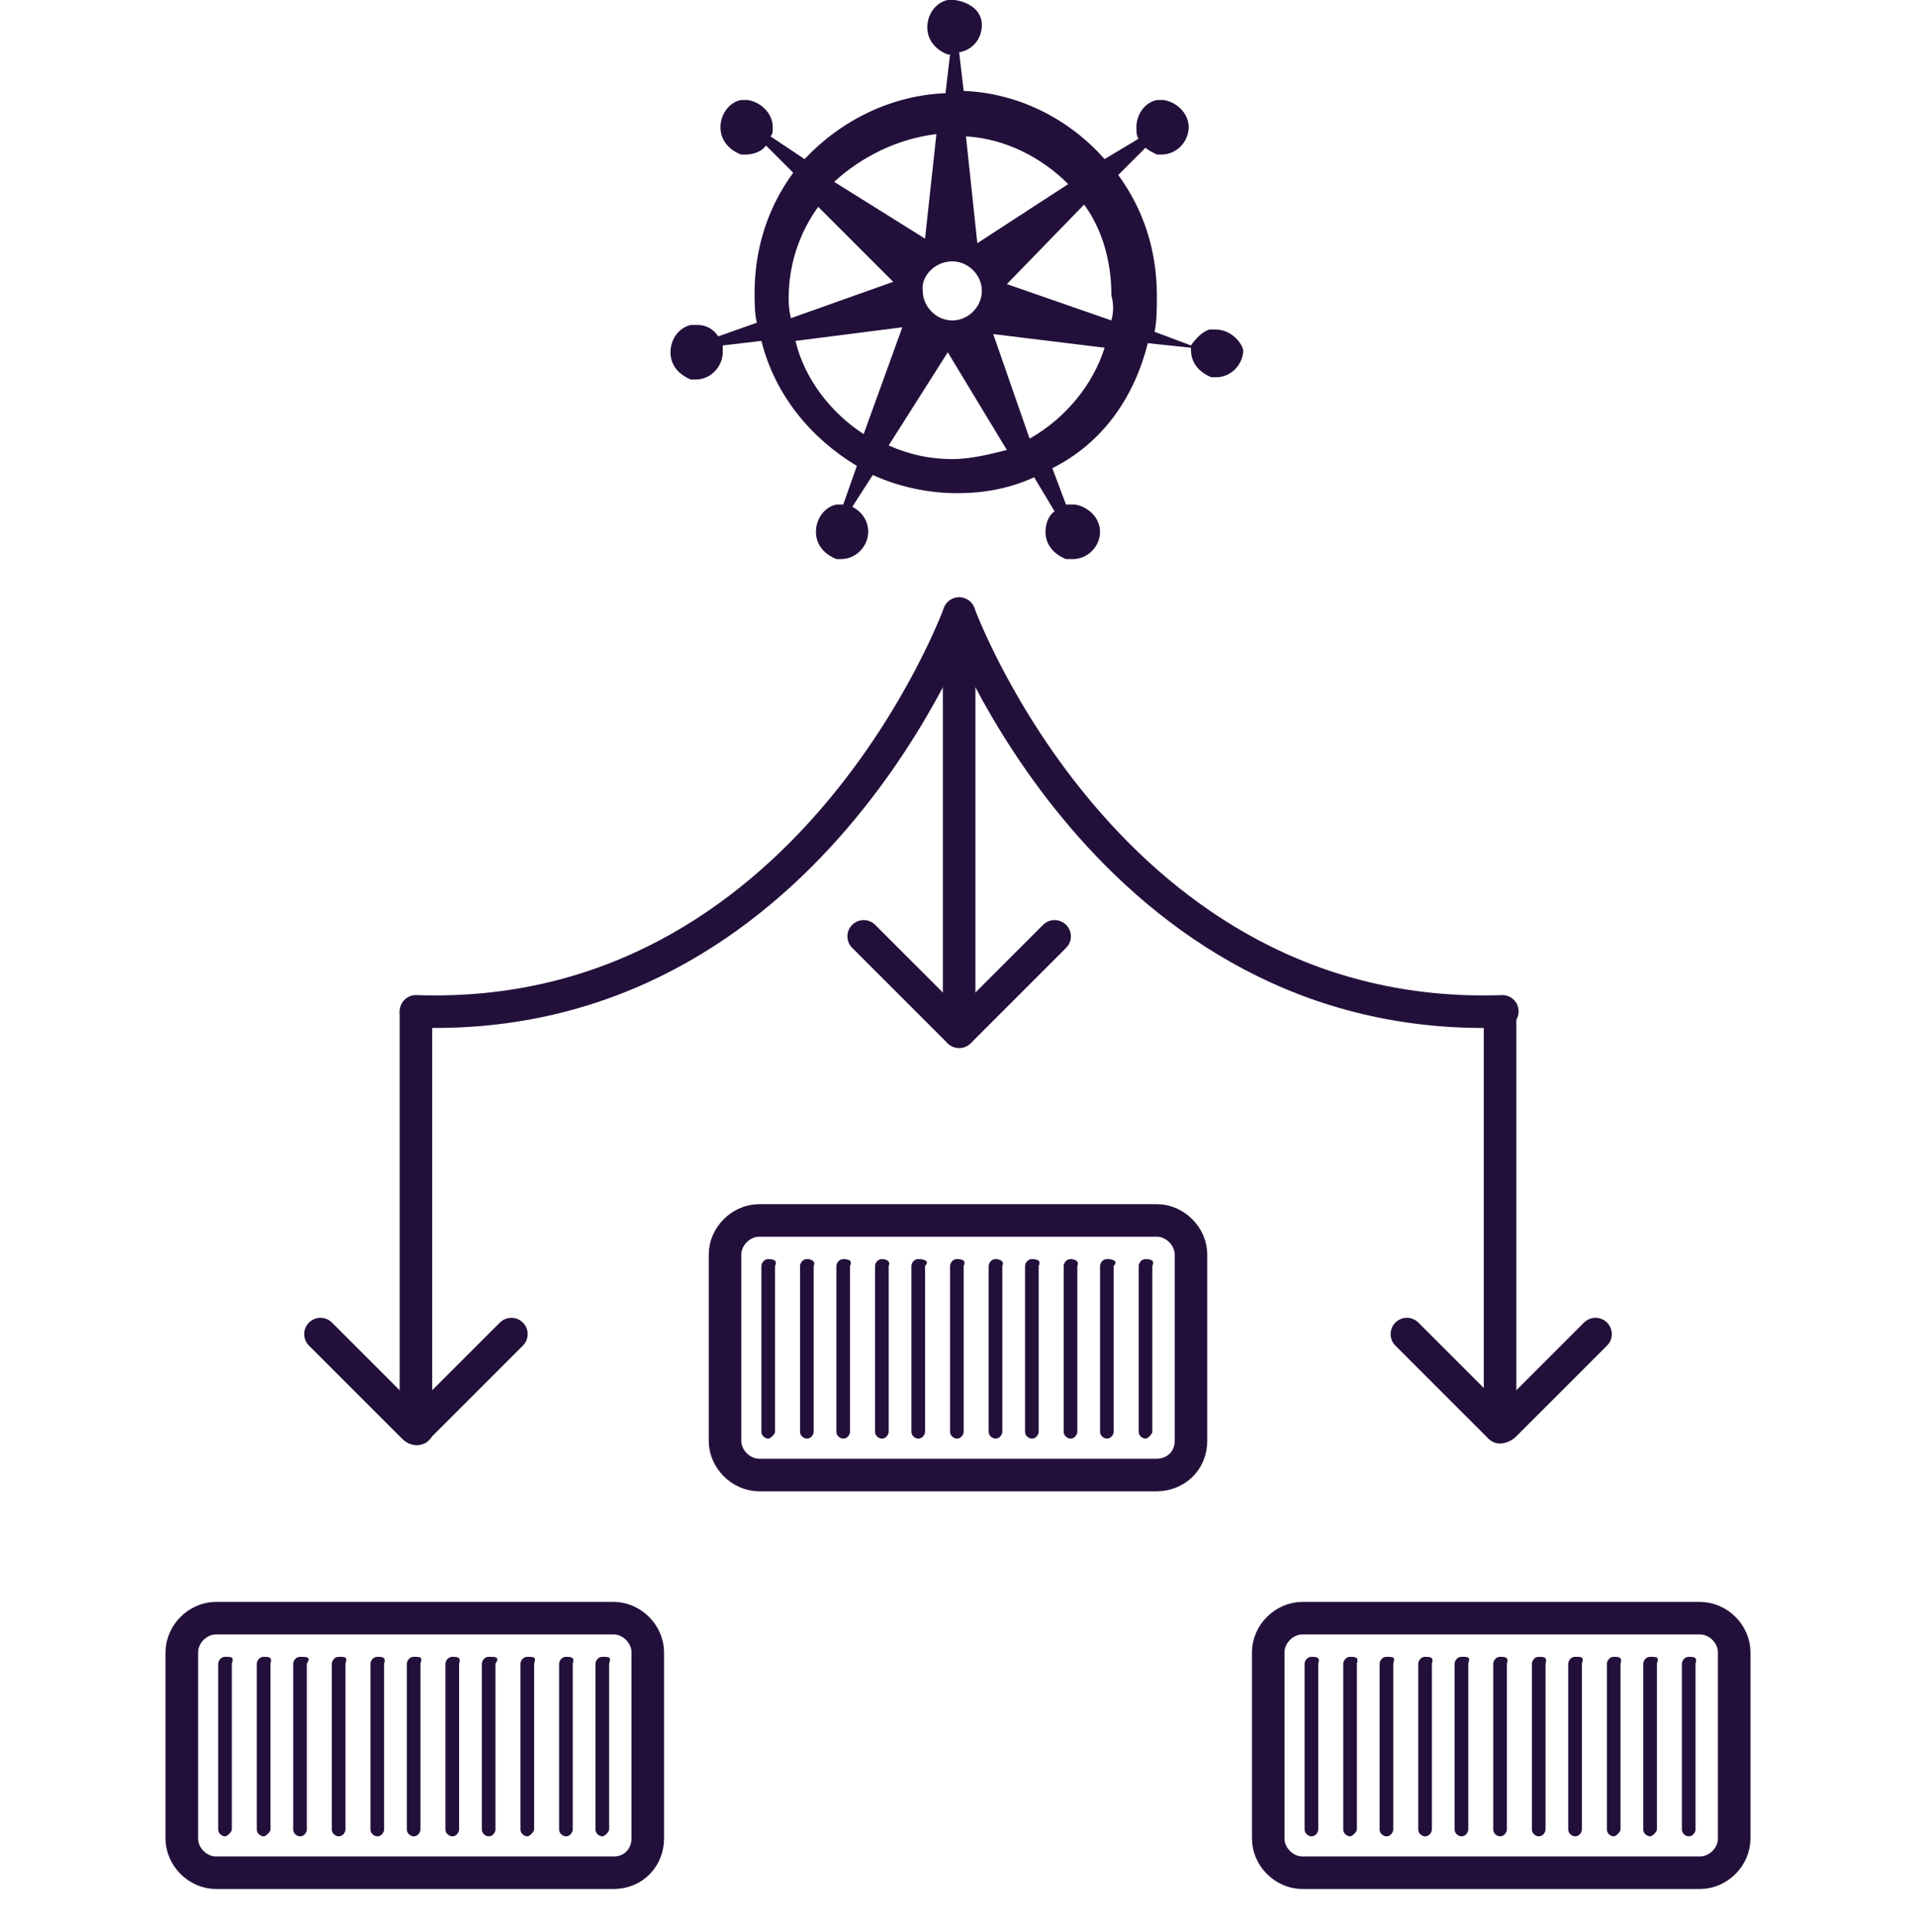 <?xml version="1.0" encoding="utf-8"?>
<!-- Generator: Adobe Illustrator 24.0.1, SVG Export Plug-In . SVG Version: 6.00 Build 0)  -->
<svg version="1.1" id="Layer_1" xmlns="http://www.w3.org/2000/svg" xmlns:xlink="http://www.w3.org/1999/xlink" x="0px" y="0px"
	 viewBox="0 0 84.3 85" style="enable-background:new 0 0 84.3 85;" xml:space="preserve">
<style type="text/css">
	.st0{display:none;}
	
		.st1{display:inline;fill:#FFFFFF;stroke:#23103A;stroke-width:1.423;stroke-linecap:round;stroke-linejoin:round;stroke-miterlimit:10;}
	.st2{display:inline;fill:#F6F6F6;}
	.st3{display:inline;fill:#8BD2DC;}
	
		.st4{display:inline;fill:none;stroke:#23103A;stroke-width:1.423;stroke-linecap:round;stroke-linejoin:round;stroke-miterlimit:10;}
	.st5{display:inline;fill:#23103A;}
	.st6{display:inline;}
	.st7{fill:none;stroke:#23103A;stroke-width:1.416;stroke-linecap:round;stroke-linejoin:round;stroke-miterlimit:10;}
	.st8{fill:#FFFFFF;stroke:#23103A;stroke-width:1.416;stroke-linecap:round;stroke-linejoin:round;stroke-miterlimit:10;}
	.st9{fill:#828599;}
	.st10{fill:none;stroke:#23103A;stroke-width:1.423;stroke-miterlimit:10;}
	.st11{fill:none;stroke:#23103A;stroke-width:1.423;stroke-linecap:round;stroke-miterlimit:10;}
	.st12{fill:#BCE5EB;}
	.st13{fill:none;stroke:#23103A;stroke-width:1.423;stroke-linecap:round;stroke-linejoin:round;stroke-miterlimit:10;}
	.st14{fill:none;stroke:#23103A;stroke-width:1.432;stroke-linecap:round;stroke-miterlimit:10;}
	.st15{fill:none;stroke:#23103A;stroke-width:1.432;stroke-miterlimit:10;}
	.st16{fill:#23103A;}
</style>
<g id="Layer_2_1_" class="st0">
	<polygon class="st1" points="40.3,69.5 28.6,69.5 23.8,83.8 45.2,83.8 	"/>
	<rect x="1.7" y="60.3" class="st2" width="65.6" height="9.2"/>
	<path class="st3" d="M67.2,39.6c-1.1,0-2.1-0.3-2.9-0.7c-2-0.1-3.5-1-4.4-2.4c-1.6-0.8-2.6-2.3-2.9-4c-0.8-1.3-1.1-2.9-0.9-4.4
		l-1.9-1.9H1.7v34h65.6L67.2,39.6L67.2,39.6z"/>
	<path class="st1" d="M43.6,41.2c-1,0-2,0.2-2.9,0.5c-3-4.3-7.9-7.1-13.6-7.1c-9.1,0-16.5,7.4-16.5,16.5h42.9
		C53.5,45.7,49,41.2,43.6,41.2z"/>
	<polyline class="st4" points="67.3,39.5 67.3,69.5 1.7,69.5 1.7,26.3 52,26.3 	"/>
	<line class="st4" x1="1.7" y1="60.3" x2="57.6" y2="60.3"/>
	<path class="st5" d="M85.6,29.4c-0.1,0-0.1,0-0.2,0l0,0l0,0c-0.1,0-0.2,0-0.2,0s0,0-0.1,0s-0.1,0-0.2,0l0,0c-0.6,0.2-1,0.6-1.2,1.1
		L81,29.7c0.1-0.8,0.2-1.6,0.2-2.5c0-3.1-1-6-2.7-8.3l1.9-1.9c0.2,0.2,0.5,0.4,0.8,0.4l0,0c0.1,0,0.1,0,0.2,0c0,0,0,0,0.1,0
		s0.2,0,0.3,0c1.1,0,1.9-0.9,1.9-1.9s-0.8-1.8-1.7-1.9c-0.1,0-0.1,0-0.2,0l0,0l0,0c-0.1,0-0.2,0-0.3,0c0,0,0,0-0.1,0s-0.1,0-0.2,0
		l0,0l0,0c-0.8,0.2-1.4,1-1.4,1.9c0,0.3,0.1,0.6,0.2,0.8l-2.3,1.5c-2.4-2.7-5.9-4.5-9.8-4.7l-0.3-2.7c0.9-0.2,1.6-1,1.6-1.9
		c0-1-0.8-1.8-1.7-1.9c-0.1,0-0.1,0-0.2,0l0,0l0,0c-0.1,0-0.2,0-0.2,0s0,0-0.1,0s-0.1,0-0.2,0l0,0c-0.8,0.2-1.4,1-1.4,1.9
		s0.6,1.6,1.4,1.9l0,0c0,0,0.1,0,0.2,0l-0.3,2.7c-3.8,0.2-7.3,1.9-9.7,4.6l-2.4-1.5c0.1-0.2,0.1-0.5,0.1-0.7c0-1-0.8-1.8-1.7-1.9
		c-0.1,0-0.1,0-0.2,0l0,0l0,0c-0.1,0-0.2,0-0.3,0c0,0,0,0-0.1,0s-0.1,0-0.2,0l0,0l0,0c-0.8,0.2-1.4,1-1.4,1.9c0,0.9,0.6,1.6,1.4,1.9
		l0,0c0.1,0,0.1,0,0.2,0c0,0,0,0,0.1,0s0.2,0,0.3,0c0.5,0,1-0.2,1.4-0.6l1.9,1.9c-1.7,2.3-2.8,5.2-2.8,8.3c0,0.7,0.1,1.4,0.2,2.1
		L50.8,30c-0.3-0.5-0.8-0.8-1.4-0.8c-0.1,0-0.1,0-0.2,0l0,0l0,0c-0.1,0-0.2,0-0.2,0s0,0-0.1,0s-0.1,0-0.2,0l0,0
		c-0.8,0.2-1.4,1-1.4,1.9s0.6,1.6,1.4,1.9l0,0l0,0c0.1,0,0.1,0,0.2,0c0,0,0,0,0.1,0s0.2,0,0.3,0c1.1,0,1.9-0.9,1.9-1.9
		c0-0.1,0-0.3,0-0.4l2.7-0.3c0.9,3.7,3.4,6.9,6.6,8.7L59.4,42c-0.1,0-0.1,0-0.2,0l0,0l0,0c-0.1,0-0.2,0-0.3,0c0,0,0,0-0.1,0
		s-0.1,0-0.2,0l0,0c-0.8,0.2-1.4,1-1.4,1.9s0.6,1.6,1.4,1.9l0,0l0,0c0.1,0,0.1,0,0.2,0c0,0,0,0,0.1,0s0.2,0,0.3,0
		c1.1,0,1.9-0.9,1.9-1.9c0-0.8-0.5-1.4-1.1-1.7l1.4-2.3c1.8,0.8,3.7,1.3,5.8,1.3c1.9,0,3.7-0.4,5.3-1l1.5,2.3
		c-0.4,0.4-0.7,0.9-0.7,1.5c0,0.9,0.6,1.6,1.4,1.9l0,0l0,0c0.1,0,0.1,0,0.2,0c0,0,0,0,0.1,0s0.2,0,0.3,0c1.1,0,1.9-0.9,1.9-1.9
		s-0.8-1.8-1.7-1.9c-0.1,0-0.1,0-0.2,0l0,0l0,0l0,0c-0.1,0-0.2,0-0.2,0s0,0-0.1,0s-0.1,0-0.2,0l0,0c-0.1,0-0.1,0-0.2,0.1l-0.9-2.5
		c3.4-1.8,6-4.9,7-8.7l2.7,0.3v0.1c0,0.9,0.6,1.6,1.4,1.9l0,0l0,0c0.1,0,0.1,0,0.2,0c0,0,0,0,0.1,0s0.2,0,0.3,0
		c1.1,0,1.9-0.9,1.9-1.9C87.3,30.3,86.5,29.5,85.6,29.4z M75.4,19.4l-6.3,4L68.2,16C71,16.3,73.5,17.5,75.4,19.4z M67.3,24.8
		c1.2,0,2.1,0.9,2.1,2.1S68.5,29,67.3,29s-2.1-0.9-2.1-2.1C65.2,25.8,66.1,24.8,67.3,24.8z M66.3,16l-0.8,7.3l-6.2-4
		C61.1,17.5,63.6,16.3,66.3,16z M56,27.2c0-2.4,0.7-4.6,2-6.4l5.2,5.1l-7.1,2.4C56.1,28,56,27.6,56,27.2z M61.3,36.7
		c-2.3-1.5-4-3.7-4.8-6.4l7.4-0.9L61.3,36.7z M67.3,38.4c-1.5,0-3-0.3-4.3-0.9l4-6.5l4.2,6.7C69.9,38.2,68.6,38.4,67.3,38.4z
		 M72.8,37l-2.6-7.3l7.8,0.9C77.1,33.3,75.2,35.6,72.8,37z M78.4,28.8l-7.3-2.5l5.4-5.4c1.2,1.8,1.9,4,1.9,6.3
		C78.5,27.8,78.5,28.3,78.4,28.8z"/>
	<line class="st4" x1="6.6" y1="26.3" x2="55" y2="26.3"/>
</g>
<g id="Layer_3" class="st0">
	<circle class="st3" cx="44.1" cy="49.7" r="33.6"/>
	<g class="st6">
		<path class="st7" d="M36.7,83.1c2.4,0.5,4.9,0.8,7.5,0.8c18.9,0,34.2-15.3,34.2-34.2S63.1,15.6,44.2,15.6S10,30.9,10,49.8
			c0,10,4.3,19,11.2,25.3"/>
		<polyline class="st7" points="44.2,25.5 44.2,49.8 33.6,39.1 		"/>
		<line class="st7" x1="16.2" y1="14.9" x2="19.6" y2="18.3"/>
		<line class="st7" x1="17.9" y1="11.7" x2="12.9" y2="16.8"/>
		<line class="st7" x1="71.5" y1="15" x2="68.1" y2="18.3"/>
		<line class="st7" x1="74.7" y1="16.7" x2="69.6" y2="11.7"/>
		<path class="st8" d="M47.4,1.1h-6.3c-5.6,0-10.2,4.6-10.2,10.2l0,0h26.7l0,0C57.6,5.6,53,1.1,47.4,1.1z"/>
	</g>
</g>
<path class="st9" d="M316.8,33.8V8.6l-1-1h-60.3l-1,1V86l1,1h61.2"/>
<line class="st10" x1="254.6" y1="16.2" x2="316.8" y2="16.2"/>
<line class="st10" x1="254.6" y1="24.7" x2="316.8" y2="24.7"/>
<line class="st11" x1="254.6" y1="33.3" x2="303" y2="33.3"/>
<line class="st11" x1="254.6" y1="42.7" x2="298" y2="42.7"/>
<line class="st11" x1="254.6" y1="52.1" x2="293" y2="52.1"/>
<line class="st11" x1="254.6" y1="61" x2="288" y2="61"/>
<line class="st11" x1="254.6" y1="69.8" x2="288.3" y2="69.8"/>
<line class="st11" x1="254.6" y1="78.7" x2="288.3" y2="78.7"/>
<path class="st10" d="M314.3,87h-57.2c-1.4,0-2.5-1.1-2.5-2.5V10.1c0-1.4,1.1-2.5,2.5-2.5h57.2c1.4,0,2.5,1.1,2.5,2.5v74.4
	C316.8,85.9,315.7,87,314.3,87z"/>
<circle class="st12" cx="316.8" cy="66.7" r="20.3"/>
<circle class="st12" cx="316.8" cy="66.7" r="16.8"/>
<path class="st13" d="M304.9,78.6c-3-3-4.9-7.3-4.9-11.9c0-9.3,7.5-16.8,16.8-16.8c9.3,0,16.8,7.5,16.8,16.8s-7.5,16.8-16.8,16.8"/>
<circle class="st13" cx="316.8" cy="66.7" r="20.3"/>
<polyline class="st11" points="307,69.9 312.3,75.2 326.5,61 "/>
<g>
	<path class="st14" d="M38,41.2l4.1,4.1c0.1,0.1,0.1,0.1,0.2,0l4.1-4.1"/>
	<line class="st14" x1="42.2" y1="45.4" x2="42.2" y2="27.1"/>
</g>
<g>
	<path class="st14" d="M61.9,58.7l4,4c0.1,0.1,0.2,0.1,0.3,0l4-4"/>
	<line class="st14" x1="66" y1="62.8" x2="66" y2="44.6"/>
</g>
<g>
	<path class="st14" d="M14.1,58.7l4.1,4.1c0.1,0.1,0.2,0.1,0.2,0l4.1-4.1"/>
	<line class="st14" x1="18.3" y1="62.8" x2="18.3" y2="44.6"/>
</g>
<g>
	<path class="st15" d="M74.8,82.4H57.3c-0.8,0-1.5-0.7-1.5-1.5v-8.2c0-0.8,0.7-1.5,1.5-1.5h17.5c0.8,0,1.5,0.7,1.5,1.5v8.2
		C76.3,81.7,75.6,82.4,74.8,82.4z"/>
	<path class="st16" d="M66,72.9c-0.2,0-0.3,0.2-0.3,0.3v7.3c0,0.2,0.2,0.3,0.3,0.3c0.2,0,0.3-0.2,0.3-0.3v-7.3
		C66.4,72.9,66.2,72.9,66,72.9z"/>
	<path class="st16" d="M64.3,72.9c-0.2,0-0.3,0.2-0.3,0.3v7.3c0,0.2,0.2,0.3,0.3,0.3c0.2,0,0.3-0.2,0.3-0.3v-7.3
		C64.7,72.9,64.6,72.9,64.3,72.9z"/>
	<path class="st16" d="M62.7,72.9c-0.2,0-0.3,0.2-0.3,0.3v7.3c0,0.2,0.2,0.3,0.3,0.3c0.2,0,0.3-0.2,0.3-0.3v-7.3
		C63.1,72.9,62.9,72.9,62.7,72.9z"/>
	<path class="st16" d="M61,72.9c-0.2,0-0.3,0.2-0.3,0.3v7.3c0,0.2,0.2,0.3,0.3,0.3c0.2,0,0.3-0.2,0.3-0.3v-7.3
		C61.4,72.9,61.3,72.9,61,72.9z"/>
	<path class="st16" d="M72.6,72.9c-0.2,0-0.3,0.2-0.3,0.3v7.3c0,0.2,0.2,0.3,0.3,0.3s0.3-0.2,0.3-0.3v-7.3
		C73,72.9,72.9,72.9,72.6,72.9z"/>
	<path class="st16" d="M74.3,72.9c-0.2,0-0.3,0.2-0.3,0.3v7.3c0,0.2,0.2,0.3,0.3,0.3c0.2,0,0.3-0.2,0.3-0.3v-7.3
		C74.7,72.9,74.5,72.9,74.3,72.9z"/>
	<path class="st16" d="M59.4,72.9c-0.2,0-0.3,0.2-0.3,0.3v7.3c0,0.2,0.2,0.3,0.3,0.3s0.3-0.2,0.3-0.3v-7.3
		C59.8,72.9,59.6,72.9,59.4,72.9z"/>
	<path class="st16" d="M57.7,72.9c-0.2,0-0.3,0.2-0.3,0.3v7.3c0,0.2,0.2,0.3,0.3,0.3c0.2,0,0.3-0.2,0.3-0.3v-7.3
		C58.1,72.9,57.9,72.9,57.7,72.9z"/>
	<path class="st16" d="M71,72.9c-0.2,0-0.3,0.2-0.3,0.3v7.3c0,0.2,0.2,0.3,0.3,0.3s0.3-0.2,0.3-0.3v-7.3
		C71.4,72.9,71.2,72.9,71,72.9z"/>
	<path class="st16" d="M69.3,72.9c-0.2,0-0.3,0.2-0.3,0.3v7.3c0,0.2,0.2,0.3,0.3,0.3c0.2,0,0.3-0.2,0.3-0.3v-7.3
		C69.7,72.9,69.6,72.9,69.3,72.9z"/>
	<path class="st16" d="M67.7,72.9c-0.2,0-0.3,0.2-0.3,0.3v7.3c0,0.2,0.2,0.3,0.3,0.3c0.2,0,0.3-0.2,0.3-0.3v-7.3
		C68.1,72.9,67.9,72.9,67.7,72.9z"/>
</g>
<g>
	<path class="st15" d="M50.9,64.9H33.4c-0.8,0-1.5-0.7-1.5-1.5v-8.2c0-0.8,0.7-1.5,1.5-1.5h17.5c0.8,0,1.5,0.7,1.5,1.5v8.2
		C52.4,64.3,51.7,64.9,50.9,64.9z"/>
	<path class="st16" d="M42.1,55.4c-0.2,0-0.3,0.2-0.3,0.3V63c0,0.2,0.2,0.3,0.3,0.3c0.2,0,0.3-0.2,0.3-0.3v-7.3
		C42.5,55.5,42.4,55.4,42.1,55.4z"/>
	<path class="st16" d="M40.4,55.4c-0.2,0-0.3,0.2-0.3,0.3V63c0,0.2,0.2,0.3,0.3,0.3c0.2,0,0.3-0.2,0.3-0.3v-7.3
		C40.9,55.5,40.7,55.4,40.4,55.4z"/>
	<path class="st16" d="M38.8,55.4c-0.2,0-0.3,0.2-0.3,0.3V63c0,0.2,0.2,0.3,0.3,0.3c0.2,0,0.3-0.2,0.3-0.3v-7.3
		C39.2,55.5,39,55.4,38.8,55.4z"/>
	<path class="st16" d="M37.1,55.4c-0.2,0-0.3,0.2-0.3,0.3V63c0,0.2,0.2,0.3,0.3,0.3c0.2,0,0.3-0.2,0.3-0.3v-7.3
		C37.5,55.5,37.4,55.4,37.1,55.4z"/>
	<path class="st16" d="M48.7,55.4c-0.2,0-0.3,0.2-0.3,0.3V63c0,0.2,0.2,0.3,0.3,0.3c0.2,0,0.3-0.2,0.3-0.3v-7.3
		C49.2,55.5,49,55.4,48.7,55.4z"/>
	<path class="st16" d="M50.4,55.4c-0.2,0-0.3,0.2-0.3,0.3V63c0,0.2,0.2,0.3,0.3,0.3s0.3-0.2,0.3-0.3v-7.3
		C50.8,55.5,50.7,55.4,50.4,55.4z"/>
	<path class="st16" d="M35.5,55.4c-0.2,0-0.3,0.2-0.3,0.3V63c0,0.2,0.2,0.3,0.3,0.3c0.2,0,0.3-0.2,0.3-0.3v-7.3
		C35.9,55.5,35.7,55.4,35.5,55.4z"/>
	<path class="st16" d="M33.8,55.4c-0.2,0-0.3,0.2-0.3,0.3V63c0,0.2,0.2,0.3,0.3,0.3s0.3-0.2,0.3-0.3v-7.3
		C34.2,55.5,34.1,55.4,33.8,55.4z"/>
	<path class="st16" d="M47.1,55.4c-0.2,0-0.3,0.2-0.3,0.3V63c0,0.2,0.2,0.3,0.3,0.3c0.2,0,0.3-0.2,0.3-0.3v-7.3
		C47.5,55.5,47.3,55.4,47.1,55.4z"/>
	<path class="st16" d="M45.4,55.4c-0.2,0-0.3,0.2-0.3,0.3V63c0,0.2,0.2,0.3,0.3,0.3c0.2,0,0.3-0.2,0.3-0.3v-7.3
		C45.8,55.5,45.7,55.4,45.4,55.4z"/>
	<path class="st16" d="M43.8,55.4c-0.2,0-0.3,0.2-0.3,0.3V63c0,0.2,0.2,0.3,0.3,0.3c0.2,0,0.3-0.2,0.3-0.3v-7.3
		C44.2,55.5,44,55.4,43.8,55.4z"/>
</g>
<g>
	<path class="st15" d="M27,82.4H9.5c-0.8,0-1.5-0.7-1.5-1.5v-8.2c0-0.8,0.7-1.5,1.5-1.5H27c0.8,0,1.5,0.7,1.5,1.5v8.2
		C28.5,81.7,27.9,82.4,27,82.4z"/>
	<path class="st16" d="M18.2,72.9c-0.2,0-0.3,0.2-0.3,0.3v7.3c0,0.2,0.2,0.3,0.3,0.3c0.2,0,0.3-0.2,0.3-0.3v-7.3
		C18.6,72.9,18.5,72.9,18.2,72.9z"/>
	<path class="st16" d="M16.6,72.9c-0.2,0-0.3,0.2-0.3,0.3v7.3c0,0.2,0.2,0.3,0.3,0.3c0.2,0,0.3-0.2,0.3-0.3v-7.3
		C17,72.9,16.8,72.9,16.6,72.9z"/>
	<path class="st16" d="M14.9,72.9c-0.2,0-0.3,0.2-0.3,0.3v7.3c0,0.2,0.2,0.3,0.3,0.3c0.2,0,0.3-0.2,0.3-0.3v-7.3
		C15.3,72.9,15.2,72.9,14.9,72.9z"/>
	<path class="st16" d="M13.2,72.9c-0.2,0-0.3,0.2-0.3,0.3v7.3c0,0.2,0.2,0.3,0.3,0.3c0.2,0,0.3-0.2,0.3-0.3v-7.3
		C13.7,72.9,13.5,72.9,13.2,72.9z"/>
	<path class="st16" d="M24.9,72.9c-0.2,0-0.3,0.2-0.3,0.3v7.3c0,0.2,0.2,0.3,0.3,0.3c0.2,0,0.3-0.2,0.3-0.3v-7.3
		C25.3,72.9,25.1,72.9,24.9,72.9z"/>
	<path class="st16" d="M26.5,72.9c-0.2,0-0.3,0.2-0.3,0.3v7.3c0,0.2,0.2,0.3,0.3,0.3s0.3-0.2,0.3-0.3v-7.3
		C26.9,72.9,26.8,72.9,26.5,72.9z"/>
	<path class="st16" d="M11.6,72.9c-0.2,0-0.3,0.2-0.3,0.3v7.3c0,0.2,0.2,0.3,0.3,0.3s0.3-0.2,0.3-0.3v-7.3
		C12,72.9,11.8,72.9,11.6,72.9z"/>
	<path class="st16" d="M9.9,72.9c-0.2,0-0.3,0.2-0.3,0.3v7.3c0,0.2,0.2,0.3,0.3,0.3s0.3-0.2,0.3-0.3v-7.3
		C10.3,72.9,10.2,72.9,9.9,72.9z"/>
	<path class="st16" d="M23.2,72.9c-0.2,0-0.3,0.2-0.3,0.3v7.3c0,0.2,0.2,0.3,0.3,0.3s0.3-0.2,0.3-0.3v-7.3
		C23.6,72.9,23.5,72.9,23.2,72.9z"/>
	<path class="st16" d="M21.5,72.9c-0.2,0-0.3,0.2-0.3,0.3v7.3c0,0.2,0.2,0.3,0.3,0.3c0.2,0,0.3-0.2,0.3-0.3v-7.3
		C22,72.9,21.8,72.9,21.5,72.9z"/>
	<path class="st16" d="M19.9,72.9c-0.2,0-0.3,0.2-0.3,0.3v7.3c0,0.2,0.2,0.3,0.3,0.3c0.2,0,0.3-0.2,0.3-0.3v-7.3
		C20.3,72.9,20.1,72.9,19.9,72.9z"/>
</g>
<path class="st14" d="M42.2,27c0,0-6.6,18.1-23.9,17.5"/>
<path class="st14" d="M42.2,27c0,0,6.6,18.1,23.9,17.5"/>
<path class="st16" d="M53.5,14.5c0,0-0.1,0-0.1,0l0,0l0,0c0,0-0.1,0-0.1,0h0c0,0-0.1,0-0.1,0h0c-0.3,0.1-0.6,0.4-0.8,0.7l-1.6-0.6
	c0.1-0.5,0.1-1,0.1-1.6c0-2-0.6-3.8-1.7-5.3l1.2-1.2c0.1,0.1,0.3,0.2,0.5,0.3c0,0,0,0,0,0c0,0,0.1,0,0.1,0h0c0,0,0.1,0,0.1,0
	c0.7,0,1.2-0.6,1.2-1.2c0-0.6-0.5-1.1-1.1-1.2c0,0-0.1,0-0.1,0l0,0l0,0c0,0-0.1,0-0.1,0h0c0,0-0.1,0-0.1,0h0l0,0
	c-0.5,0.1-0.9,0.6-0.9,1.2c0,0.2,0,0.4,0.1,0.5l-1.5,0.9c-1.5-1.7-3.7-2.9-6.2-3l-0.2-1.7c0.6-0.1,1-0.6,1-1.2S42.7,0.1,42,0
	c0,0-0.1,0-0.1,0l0,0l0,0c0,0-0.1,0-0.1,0h0c0,0-0.1,0-0.1,0h0c-0.5,0.1-0.9,0.6-0.9,1.2s0.4,1,0.9,1.2c0,0,0,0,0,0s0.1,0,0.1,0
	l-0.2,1.7c-2.4,0.1-4.6,1.2-6.2,2.9l-1.5-1C34,5.9,34,5.8,34,5.6c0-0.6-0.5-1.1-1.1-1.2c0,0-0.1,0-0.1,0l0,0l0,0c0,0-0.1,0-0.1,0h0
	c0,0-0.1,0-0.1,0h0l0,0c-0.5,0.1-0.9,0.6-0.9,1.2s0.4,1,0.9,1.2c0,0,0,0,0,0c0,0,0.1,0,0.1,0h0c0,0,0.1,0,0.1,0
	c0.3,0,0.7-0.1,0.9-0.4l1.2,1.2c-1.1,1.5-1.7,3.3-1.7,5.3c0,0.4,0,0.9,0.1,1.3l-1.7,0.6c-0.2-0.3-0.5-0.5-0.9-0.5c0,0-0.1,0-0.1,0
	l0,0l0,0c0,0-0.1,0-0.1,0h0c0,0-0.1,0-0.1,0h0c-0.5,0.1-0.9,0.6-0.9,1.2c0,0.6,0.4,1,0.9,1.2l0,0c0,0,0,0,0,0c0,0,0.1,0,0.1,0h0
	c0,0,0.1,0,0.1,0c0.7,0,1.2-0.6,1.2-1.2c0-0.1,0-0.2,0-0.3l1.7-0.2c0.6,2.4,2.2,4.3,4.2,5.5l-0.6,1.7c0,0-0.1,0-0.1,0l0,0l0,0
	c0,0-0.1,0-0.1,0h0c0,0-0.1,0-0.1,0c0,0,0,0,0,0c-0.5,0.1-0.9,0.6-0.9,1.2s0.4,1,0.9,1.2l0,0c0,0,0,0,0,0s0.1,0,0.1,0h0
	c0,0,0.1,0,0.1,0c0.7,0,1.2-0.6,1.2-1.2c0-0.5-0.3-0.9-0.7-1.1l0.9-1.4c1.1,0.5,2.4,0.8,3.7,0.8c1.2,0,2.3-0.2,3.4-0.7l0.9,1.5
	c-0.3,0.2-0.4,0.6-0.4,0.9c0,0.6,0.4,1,0.9,1.2l0,0c0,0,0,0,0,0c0,0,0.1,0,0.1,0h0c0,0,0.1,0,0.2,0c0.7,0,1.2-0.6,1.2-1.2
	c0-0.6-0.5-1.1-1.1-1.2c0,0-0.1,0-0.1,0l0,0l0,0l0,0c0,0-0.1,0-0.1,0h0c0,0-0.1,0-0.1,0c0,0,0,0,0,0s-0.1,0-0.1,0l-0.6-1.6
	c2.2-1.1,3.6-3.1,4.2-5.5l1.9,0.2c0,0,0,0,0,0.1c0,0.6,0.4,1,0.9,1.2l0,0c0,0,0,0,0,0c0,0,0.1,0,0.1,0h0c0,0,0.1,0,0.1,0
	c0.7,0,1.2-0.6,1.2-1.2C54.6,15,54.1,14.5,53.5,14.5z M47,8.1l-4,2.6l-0.5-4.7C44.2,6.1,45.8,6.9,47,8.1z M41.9,11.5
	c0.7,0,1.3,0.6,1.3,1.3s-0.6,1.3-1.3,1.3c-0.7,0-1.3-0.6-1.3-1.3C40.5,12.2,41.1,11.5,41.9,11.5z M41.2,5.9l-0.5,4.6l-4-2.5
	C37.9,6.9,39.5,6.1,41.2,5.9z M34.7,13.1c0-1.5,0.5-2.9,1.3-4l3.3,3.3l-4.5,1.6C34.7,13.6,34.7,13.3,34.7,13.1z M38,19.1
	c-1.4-0.9-2.6-2.4-3-4.1l4.7-0.6L38,19.1z M41.9,20.2c-1,0-1.9-0.2-2.8-0.6l2.6-4.1l2.6,4.3C43.5,20,42.7,20.2,41.9,20.2z
	 M45.3,19.3l-1.6-4.6l4.9,0.6C48.1,16.9,46.9,18.4,45.3,19.3z M48.9,14.1l-4.6-1.6L47.7,9c0.8,1.1,1.2,2.5,1.2,4
	C49,13.4,49,13.7,48.9,14.1z"/>
</svg>
